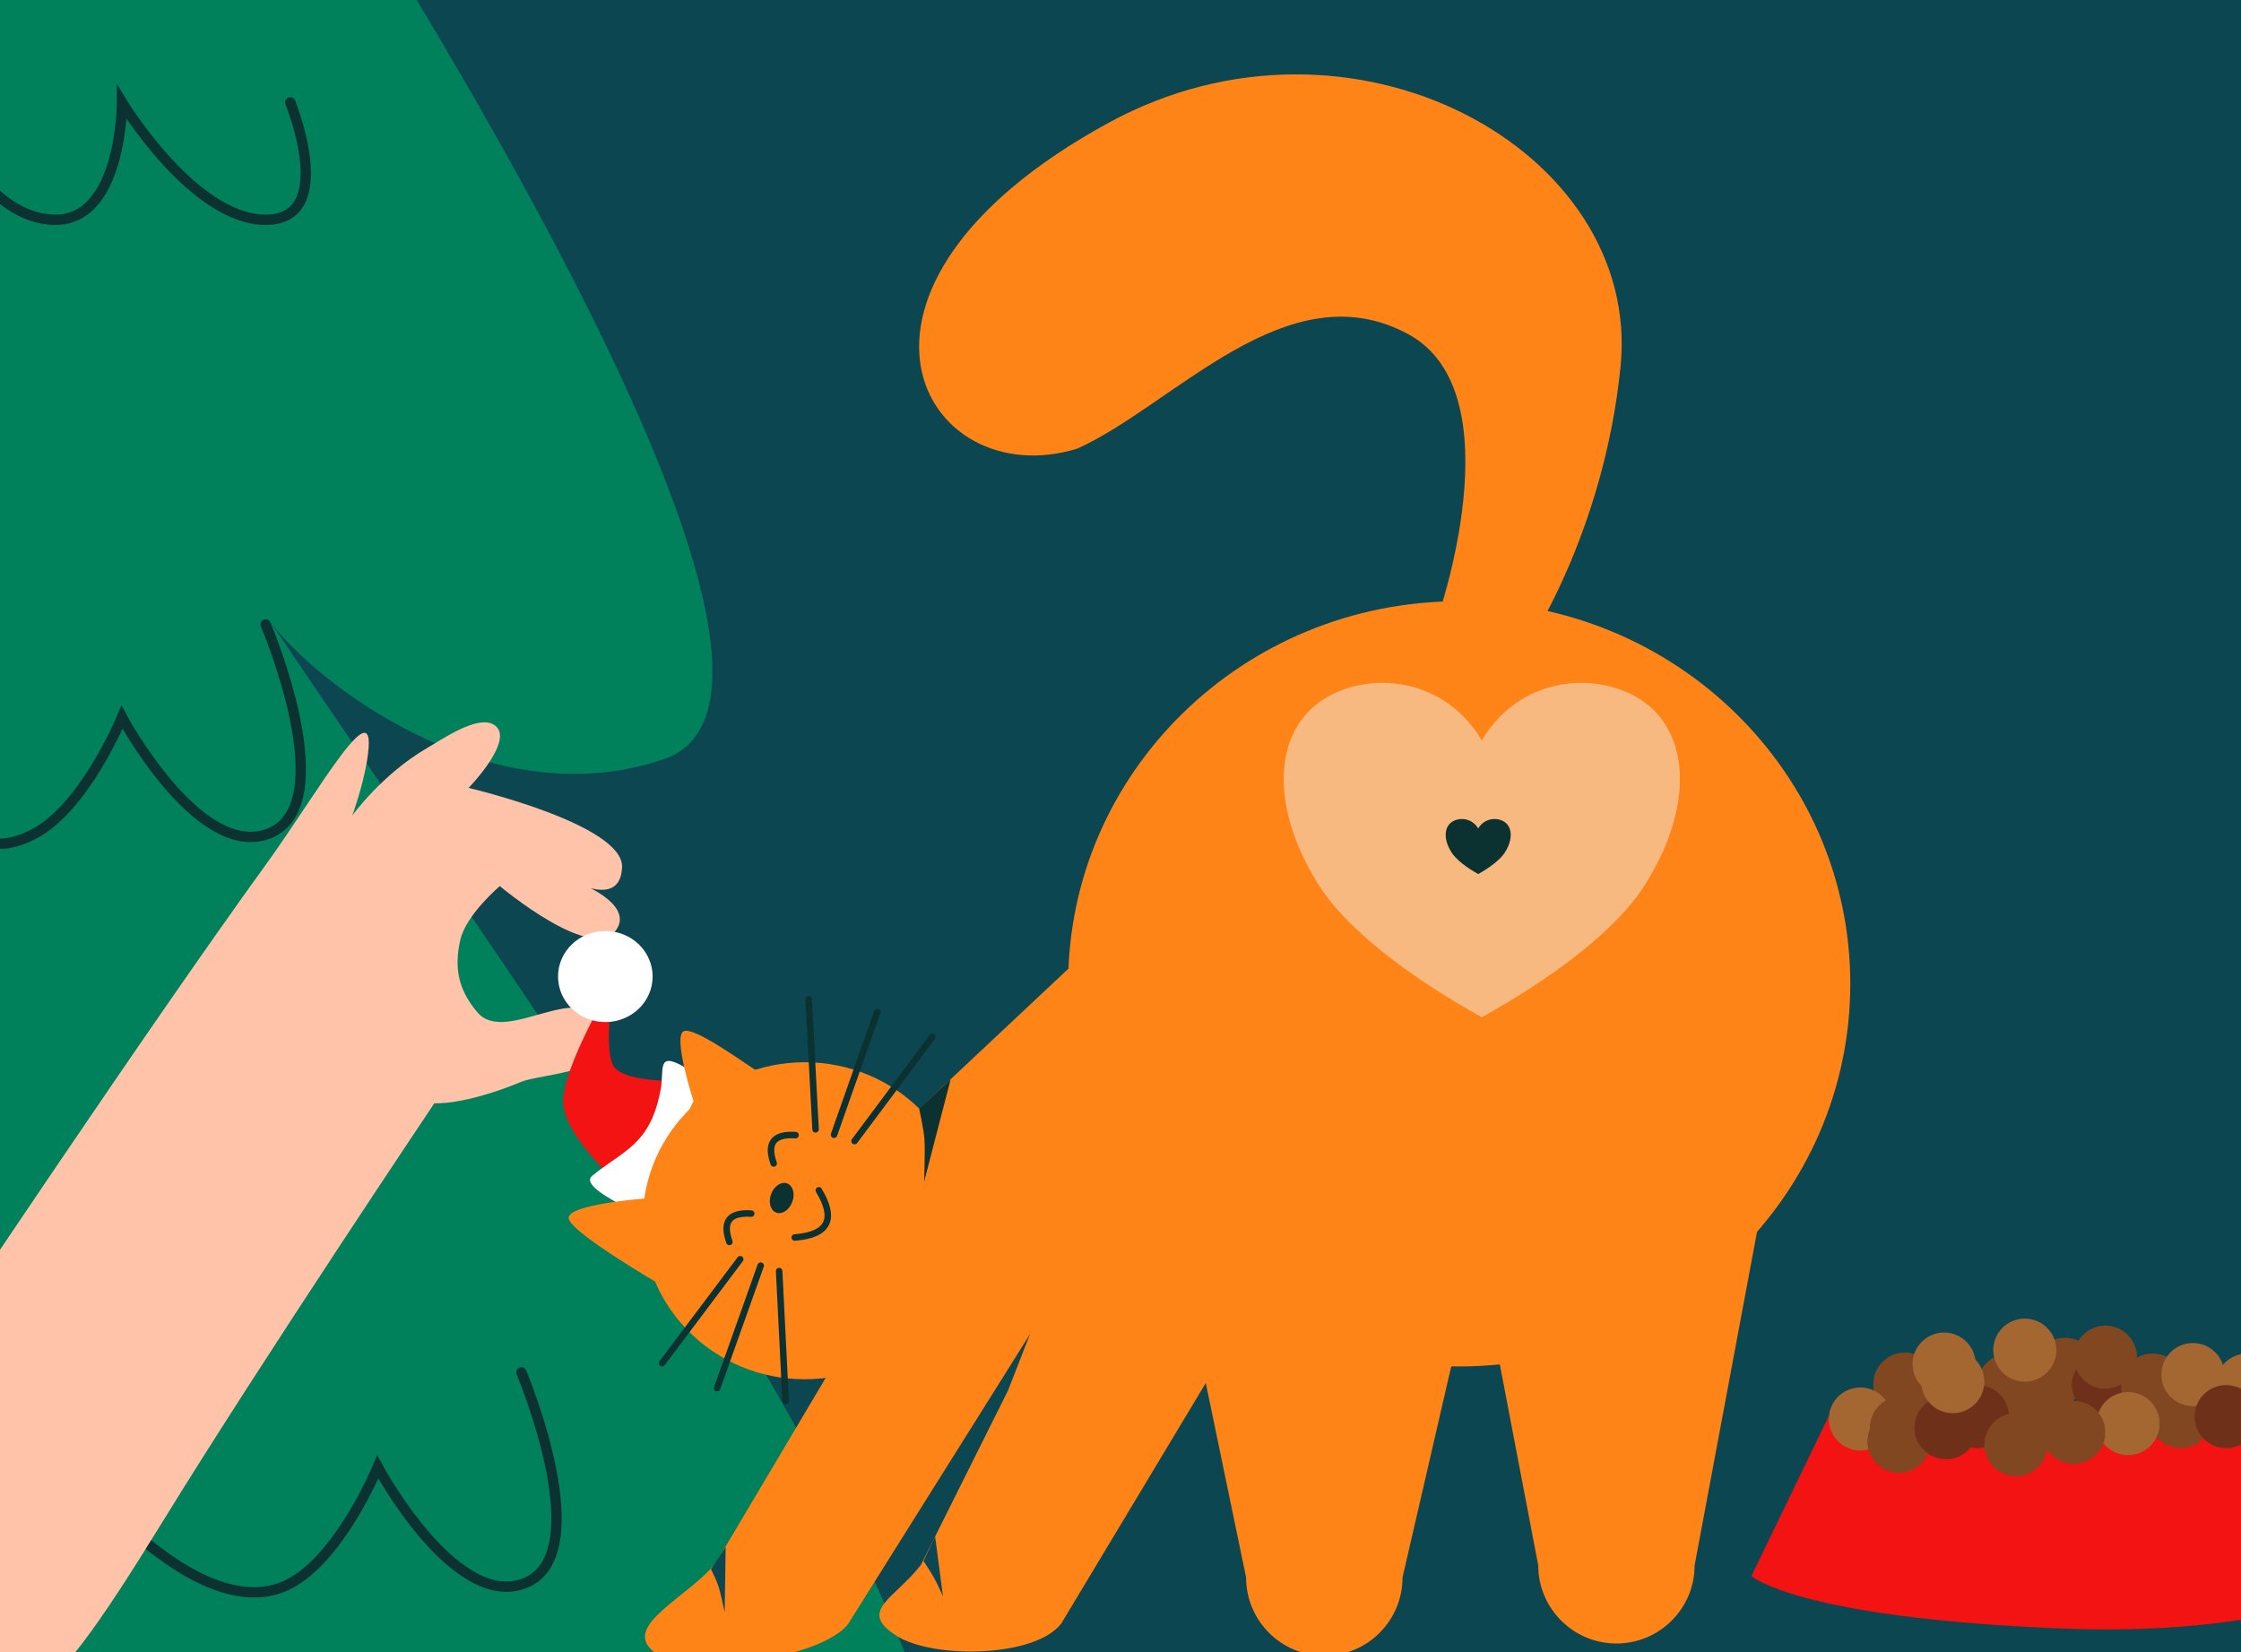 <svg width="434" height="320" viewBox="0 0 434 320" fill="none" xmlns="http://www.w3.org/2000/svg">
<rect x="0" y="0" width="434" height="320" fill="#333333" stroke="none"/>
<g clip-path="url(#clip0_1898_28967)">
<rect width="434" height="320" fill="white"/>
<line x1="-1" y1="280" x2="435" y2="280" stroke="black" stroke-opacity="0.04" stroke-width="4"/>
<rect x="-1" y="-9" width="436" height="329.422" fill="#0B4651"/>
<path d="M77.257 -87.708C96.286 -107.11 7.257 -228.273 -44.536 -296.012L-116.798 327.204L-13.03 336.703C-9.411 344.959 139.975 399.127 170.893 381.825C220.524 354.05 114.915 213.553 52.492 120.596C60.747 131.792 94.515 158.593 128.486 147.059C167.666 133.755 76.127 -11.827 24.334 -87.708C30.779 -86.011 62.285 -72.441 77.257 -87.708Z" fill="#00815C"/>
<path d="M100.978 265.799C100.978 265.799 116.277 302.06 100.978 306.849C87.589 311.04 73.159 284.119 73.159 284.119C73.159 284.119 65.837 301.866 55.856 306.849C36.707 316.41 9.039 278.351 9.039 278.351" stroke="#0C3131" stroke-width="2" stroke-linecap="round"/>
<path d="M51.449 120.936C51.449 120.936 66.75 156.857 51.451 161.646C38.062 165.838 23.632 138.916 23.632 138.916C23.632 138.916 16.311 156.663 6.33 161.646C-12.82 171.208 -10.958 138.916 -10.958 138.916" stroke="#0C3131" stroke-width="2" stroke-linecap="round"/>
<path d="M56.218 19.837C56.218 19.837 65.482 42.567 51.455 42.567C37.426 42.567 23.636 19.837 23.636 19.837C23.636 19.837 23.636 42.567 10.756 42.567C-2.124 42.567 -10.278 24.587 -10.278 24.587C-10.278 24.587 -12.221 40.146 -22.491 39.514C-31.33 38.969 -33.347 26.622 -33.347 26.622" stroke="#0C3131" stroke-width="2" stroke-linecap="round"/>
<path d="M-11.348 258.967L-45.989 223.305L-69.965 272.685C-69.965 272.685 -44.226 323.009 -17.454 330.182C-13.671 331.196 -9.029 333.631 4.372 328.928C11.085 326.572 19.421 314.325 31.658 294.436C50.737 263.426 84.118 213.669 84.118 213.669C84.118 213.669 89.77 214.135 101.052 209.481C104.929 207.881 120.779 207.739 117.38 199.245C113.13 188.625 98.146 202.701 92.478 196.079C88.806 191.788 87.878 187.503 89.155 181.998C90.294 177.091 96.802 171.612 96.802 171.612C96.802 171.612 115.349 187.205 119.563 179.74C121.363 176.55 117.734 173.773 114.401 172.013C117.189 172.746 120.251 172.498 120.474 168.011C120.888 159.656 90.749 152.594 90.749 152.594C90.749 152.594 100.285 142.807 95.472 140.264C92.282 138.578 85.797 143.085 82.675 144.896C74.033 149.909 68.236 157.926 68.236 157.926C68.236 157.926 70.233 152.478 71.077 147.323C73.622 131.771 61.679 153.384 51.494 167.442C28.532 199.136 -11.348 258.967 -11.348 258.967Z" fill="#FFC3A9"/>
<path fill-rule="evenodd" clip-rule="evenodd" d="M132.621 209.335C132.621 209.335 121.185 209.845 118.911 206.59C116.64 203.339 118.992 189.815 118.992 189.815C118.992 189.815 108.728 206.873 109.065 213.656C109.397 220.439 121.007 230.512 121.007 230.512L129.497 223.424L132.621 209.335Z" fill="#F21312"/>
<path d="M117.231 197.947C112.172 197.947 108.071 193.998 108.071 189.126C108.071 184.255 112.172 180.306 117.231 180.306C122.29 180.306 126.391 184.255 126.391 189.126C126.391 193.998 122.29 197.947 117.231 197.947Z" fill="white"/>
<path fill-rule="evenodd" clip-rule="evenodd" d="M136.132 214.21C135.473 215.871 132.7 217.624 130.553 220.454C126.817 225.377 128.765 232.528 127.302 234.841C125.885 237.087 122.62 234.678 120.658 233.566C118.554 232.379 112.646 229.387 114.697 227.711C120.898 222.643 125.974 221.758 127.971 210.877C128.634 207.268 127.182 203.673 132.229 206.478C137.75 209.549 137.198 211.525 136.132 214.21Z" fill="white"/>
<path fill-rule="evenodd" clip-rule="evenodd" d="M148.222 208.465C145.084 206.611 134.796 198.887 132.48 199.685C130.159 200.483 134.307 213.244 134.307 213.244L125.298 232.085C125.298 232.085 109.731 233.197 110.139 235.968C110.542 238.738 127.733 248.699 127.733 248.699C127.733 248.699 151.36 210.319 148.222 208.465Z" fill="#FF8418"/>
<path fill-rule="evenodd" clip-rule="evenodd" d="M218.609 176.622L174.238 218.279L178.732 243.67L218.609 176.622Z" fill="#FF8418"/>
<path fill-rule="evenodd" clip-rule="evenodd" d="M286.87 245.452C286.87 237.097 304.684 234.847 313.043 234.847C321.402 234.847 342.039 220.755 342.039 229.117L328.188 303.155C328.188 311.514 321.402 318.3 313.043 318.3C304.684 318.3 297.898 311.514 297.898 303.155L286.87 245.452Z" fill="#FF8418"/>
<path fill-rule="evenodd" clip-rule="evenodd" d="M230.298 252.315C230.298 243.956 248.113 237.216 256.472 237.216C264.83 237.216 285.844 235.488 285.844 243.847L271.617 305.524C271.617 313.882 264.83 320.668 256.472 320.668C248.113 320.668 241.326 313.882 241.326 305.524L230.298 252.315Z" fill="#FF8418"/>
<path fill-rule="evenodd" clip-rule="evenodd" d="M210.078 231.18C215.156 224.542 224.669 223.276 231.308 228.356C237.946 233.435 246.594 247.891 241.516 254.529L205.53 314.426C200.452 321.063 180.673 321.311 173.629 316.811C165.961 311.913 173.304 309.656 178.385 303.015L195.212 269.311L210.078 231.18Z" fill="#FF8418"/>
<path fill-rule="evenodd" clip-rule="evenodd" d="M205.491 192.045C210.572 185.404 220.084 184.14 226.723 189.219C233.361 194.298 234.629 203.81 229.548 210.451L164.239 314.537C159.162 321.173 133.336 325.032 126.697 319.953C120.058 314.873 133.64 309.184 138.717 302.548L165.929 256.709L205.491 192.045Z" fill="#FF8418"/>
<path fill-rule="evenodd" clip-rule="evenodd" d="M295.492 125.617C295.492 125.617 310.596 103.5 313.842 71C318.028 29.088 261.844 -1.957 214.703 23.777C155.535 56.076 178.844 96 208.599 86.897C227.344 78.5 249.344 52 272.762 64.738C293.764 76.162 278.311 119.937 278.311 119.937L295.492 125.617Z" fill="#FF8418"/>
<path d="M282.598 264.641C240.771 264.641 206.863 231.465 206.863 190.54C206.863 149.616 240.771 116.44 282.598 116.44C324.425 116.44 358.332 149.616 358.332 190.54C358.332 231.465 324.425 264.641 282.598 264.641Z" fill="#FF8418"/>
<path d="M155.846 267.122C138.517 267.122 124.47 253.378 124.47 236.423C124.47 219.468 138.517 205.724 155.846 205.724C173.175 205.724 187.223 219.468 187.223 236.423C187.223 253.378 173.175 267.122 155.846 267.122Z" fill="#FF8418"/>
<path fill-rule="evenodd" clip-rule="evenodd" d="M178.003 214.692C178.003 214.692 178.892 218.627 179.027 220.632C179.186 222.995 178.963 228.87 178.963 228.87L184.105 209.047L178.003 214.692Z" fill="#0C3131"/>
<path fill-rule="evenodd" clip-rule="evenodd" d="M137.696 303.896C137.696 303.896 138.803 306.127 139.176 307.311C139.616 308.705 140.339 312.264 140.339 312.264L140.535 299.618L137.696 303.896Z" fill="#0B4651"/>
<path fill-rule="evenodd" clip-rule="evenodd" d="M178.853 302.31C178.853 302.31 180.29 304.49 180.917 305.629C181.546 306.767 182.618 309.148 182.618 309.148L181.094 297.562L178.853 302.31Z" fill="#0B4651"/>
<path d="M154.07 219.84C149.997 219.571 148.382 221.239 149.838 225.33" stroke="#0C3131" stroke-width="1.261" stroke-miterlimit="1.86" stroke-linecap="round" stroke-linejoin="round"/>
<path d="M153.434 232.791C152.848 234.351 151.456 235.272 150.325 234.848C149.194 234.424 148.752 232.814 149.338 231.254C149.924 229.693 151.315 228.772 152.446 229.196C153.577 229.621 154.019 231.23 153.434 232.791Z" fill="#0C3131"/>
<path d="M153.91 239.669C160.644 239.143 161.829 235.917 158.575 230.534" stroke="#0C3131" stroke-width="1.261" stroke-miterlimit="1.86" stroke-linecap="round" stroke-linejoin="round"/>
<path d="M147.316 245.12L138.876 268.843" stroke="#0C3131" stroke-width="1.261" stroke-miterlimit="1.86" stroke-linecap="round" stroke-linejoin="round"/>
<path d="M161.52 219.766L169.887 196.017" stroke="#0C3131" stroke-width="1.261" stroke-miterlimit="1.86" stroke-linecap="round" stroke-linejoin="round"/>
<path d="M150.891 246.175L152.147 271.323" stroke="#0C3131" stroke-width="1.261" stroke-miterlimit="1.86" stroke-linecap="round" stroke-linejoin="round"/>
<path d="M157.945 218.721L156.612 193.576" stroke="#0C3131" stroke-width="1.261" stroke-miterlimit="1.86" stroke-linecap="round" stroke-linejoin="round"/>
<path d="M143.352 243.874L128.226 264.004" stroke="#0C3131" stroke-width="1.261" stroke-miterlimit="1.86" stroke-linecap="round" stroke-linejoin="round"/>
<path d="M165.492 220.995L180.556 200.819" stroke="#0C3131" stroke-width="1.261" stroke-miterlimit="1.86" stroke-linecap="round" stroke-linejoin="round"/>
<path d="M145.484 235.04C141.411 234.77 139.796 236.439 141.252 240.529" stroke="#0C3131" stroke-width="1.261" stroke-miterlimit="1.86" stroke-linecap="round" stroke-linejoin="round"/>
<path fill-rule="evenodd" clip-rule="evenodd" d="M286.972 143.359C278.896 129.947 262.743 129.947 254.666 136.653C246.589 143.359 246.589 156.771 254.666 170.184C260.32 180.244 274.858 190.301 286.972 197.008C299.087 190.301 313.625 180.244 319.278 170.184C327.355 156.771 327.355 143.359 319.278 136.653C311.202 129.947 295.049 129.947 286.972 143.359Z" fill="#F8B981"/>
<path fill-rule="evenodd" clip-rule="evenodd" d="M286.276 160.447C284.951 158.239 282.299 158.239 280.973 159.343C279.647 160.447 279.647 162.654 280.973 164.861C281.901 166.517 284.288 168.172 286.276 169.276C288.265 168.172 290.652 166.517 291.58 164.861C292.906 162.654 292.906 160.447 291.58 159.343C290.254 158.239 287.602 158.239 286.276 160.447Z" fill="#0C3131"/>
<path d="M354.117 274.354L339.189 305.226C339.189 305.226 348.01 313.369 399.577 315.404C443.002 317.118 462.34 305.226 462.34 305.226L460.849 301.834L448.77 274.354C411.231 280.64 390.497 280.64 354.117 274.354Z" fill="#F21312"/>
<circle cx="6.107" cy="6.107" r="6.107" transform="matrix(-1 0 0 1 428.41 268.248)" fill="#804721"/>
<circle cx="399.913" cy="265.195" r="6.107" transform="rotate(90 399.913 265.195)" fill="#804721"/>
<circle cx="6.107" cy="6.107" r="6.107" transform="matrix(4.37114e-08 1 1 -4.37114e-08 401.273 262.141)" fill="#6E3019"/>
<circle cx="6.107" cy="6.107" r="6.107" transform="matrix(4.37114e-08 1 1 -4.37114e-08 382.949 262.141)" fill="#804721"/>
<circle cx="6.107" cy="6.107" r="6.107" transform="matrix(0.707 0.707 0.707 -0.707 360.258 268.062)" fill="#804721"/>
<circle cx="6.107" cy="6.107" r="6.107" transform="matrix(0.966 -0.259 -0.259 -0.966 355.965 282.3)" fill="#A56732"/>
<circle cx="6.107" cy="6.107" r="6.107" transform="matrix(-1 0 0 1 422.984 262.141)" fill="#804721"/>
<circle cx="376.505" cy="264.176" r="6.107" fill="#A56732"/>
<circle cx="6.107" cy="6.107" r="6.107" transform="matrix(-1 0 0 1 441.301 262.141)" fill="#A56732"/>
<circle cx="6.107" cy="6.107" r="6.107" transform="matrix(-1 0 0 1 430.789 260.105)" fill="#A56732"/>
<circle cx="6.107" cy="6.107" r="6.107" transform="matrix(4.37114e-08 1 1 -4.37114e-08 389.398 265.194)" fill="#804721"/>
<circle cx="6.107" cy="6.107" r="6.107" transform="matrix(-1 0 0 1 418.238 269.604)" fill="#A56732"/>
<circle cx="6.107" cy="6.107" r="6.107" transform="matrix(4.37114e-08 1 1 -4.37114e-08 395.508 271.301)" fill="#804721"/>
<circle cx="6.107" cy="6.107" r="6.107" transform="matrix(4.37114e-08 1 1 -4.37114e-08 376.848 268.248)" fill="#6E3019"/>
<circle cx="6.107" cy="6.107" r="6.107" transform="matrix(0.707 0.707 0.707 -0.707 359.605 276.512)" fill="#804721"/>
<circle cx="6.107" cy="6.107" r="6.107" transform="matrix(0.966 -0.259 -0.259 -0.966 363.441 286.615)" fill="#804721"/>
<circle cx="6.107" cy="6.107" r="6.107" transform="matrix(-1 0 0 1 437.23 268.248)" fill="#6E3019"/>
<circle cx="6.107" cy="6.107" r="6.107" transform="matrix(4.37114e-08 1 1 -4.37114e-08 384.312 273.676)" fill="#804721"/>
<circle cx="6.107" cy="6.107" r="6.107" transform="matrix(0.707 0.707 0.707 -0.707 368.242 276.512)" fill="#6E3019"/>
<circle cx="6.107" cy="6.107" r="6.107" transform="matrix(0.966 -0.259 -0.259 -0.966 373.867 275.064)" fill="#A56732"/>
<circle cx="407.737" cy="262.836" r="6.107" transform="rotate(-165 407.737 262.836)" fill="#804721"/>
<circle cx="392.127" cy="261.479" r="6.107" transform="rotate(-165 392.127 261.479)" fill="#A56732"/>
</g>
<defs>
<clipPath id="clip0_1898_28967">
<rect width="434" height="320" fill="white"/>
</clipPath>
</defs>
</svg>
